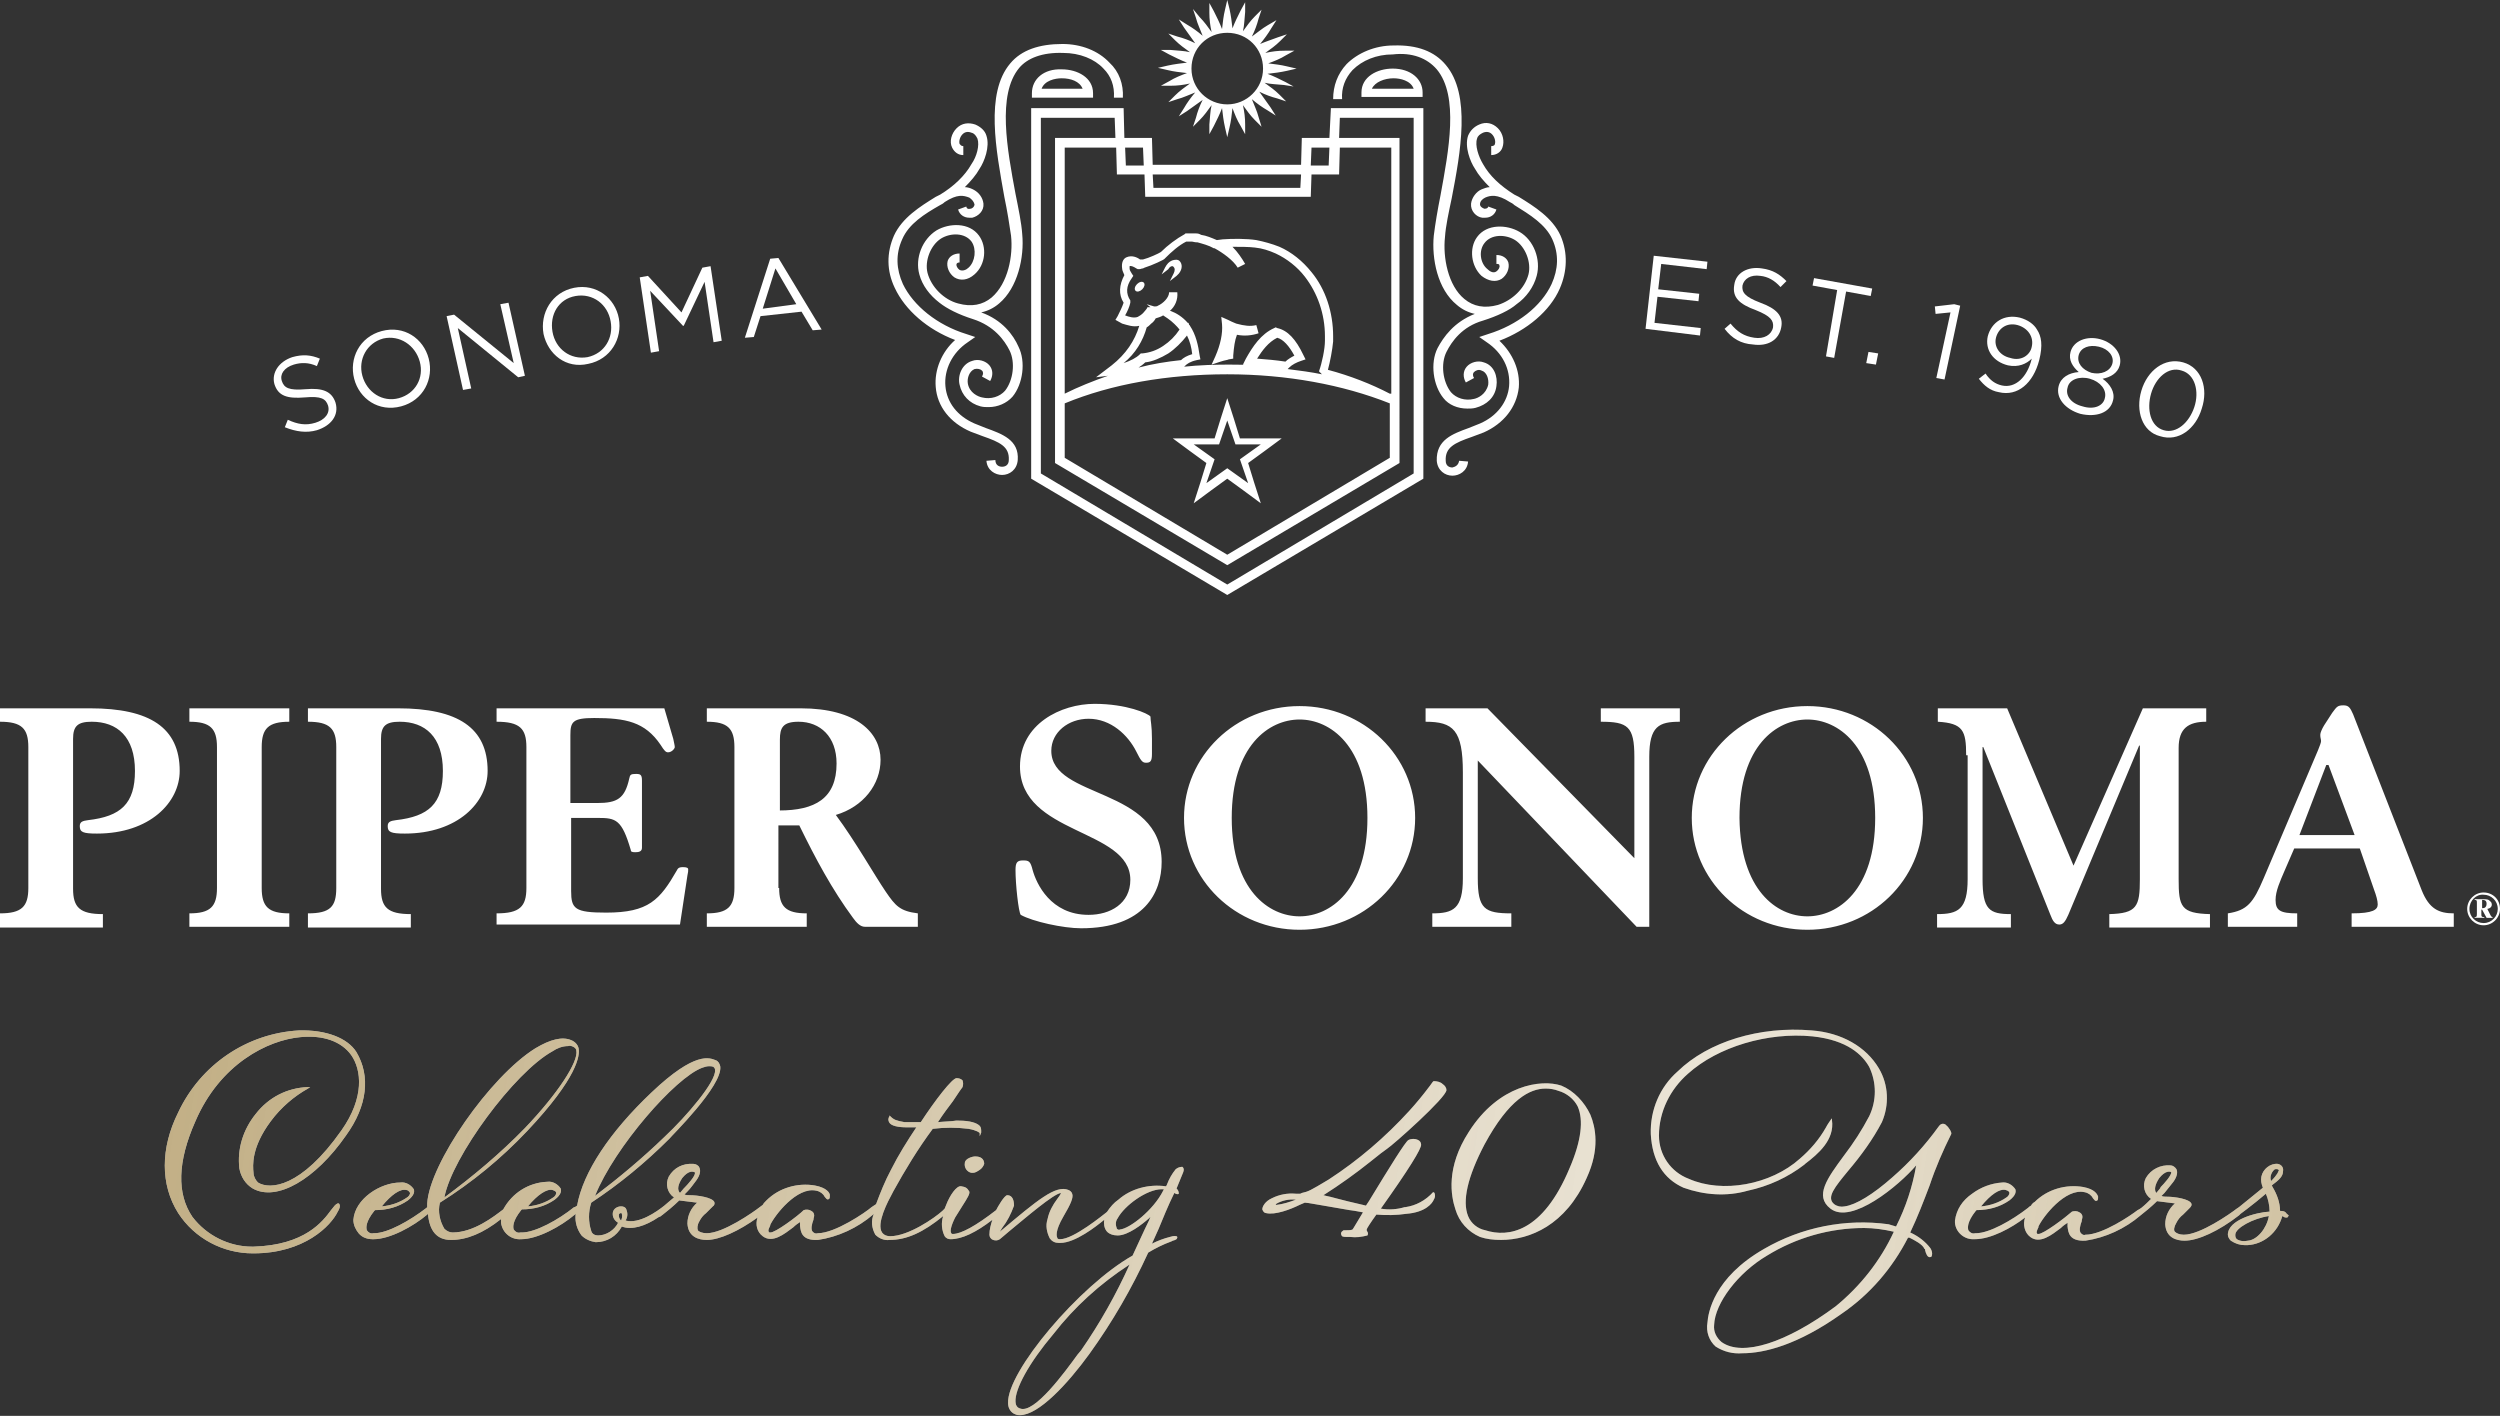 <?xml version="1.0" encoding="utf-8"?>
<!-- Generator: Adobe Illustrator 25.0.1, SVG Export Plug-In . SVG Version: 6.00 Build 0)  -->
<svg version="1.1" id="Layer_1" xmlns="http://www.w3.org/2000/svg" xmlns:xlink="http://www.w3.org/1999/xlink" x="0px" y="0px"
	 viewBox="0 0 335.3 189.9" style="enable-background:new 0 0 335.3 189.9;" xml:space="preserve">
<rect x="0" y="0" width="335.3" height="189.9" fill="#333333" stroke="none"/>
<style type="text/css">
	.st0{fill:#FFFFFF;}
	.st1{opacity:0.8;fill:url(#SVGID_1_);enable-background:new    ;}
</style>
<g>
	<path class="st0" d="M36.3,150.4c-2.6,3.5-2.4,5.9-2.3,6.9c0,0.5,0.3,1,0.6,1.3c1.6,1,5.8,0.7,11.2-7c3.1-4.4,2.7-8.1,1.3-10.1
		c-1.3-1.8-3.7-2.7-6.8-2.4c-4.4,0.4-10.8,3.6-14.1,11.3c-2.4,5.4-2.5,9.7-0.4,12.8c1.9,2.5,4.9,4,8,4h0.2c6.9-0.2,9.3-3.4,10.4-4.9
		c0.4-0.5,0.6-0.8,0.9-0.9c0.1,0,0.2,0,0.2,0.1c0.2,0.2,0,0.7-0.2,1c-0.9,1.9-4.5,5.6-11.3,5.6h-0.1c-4,0-7.8-2-10-5.4
		c-2.4-3.8-2.4-8.7,0-13.5c3-6.4,9.2-10.6,16.2-11c3.6-0.1,6.5,1,7.7,2.9c1.9,3.2,1.5,7.2-1.4,11.2c-4.1,5.9-9.3,8.9-12.5,7.1
		c-1-0.6-1.6-1.6-1.8-2.7c-0.3-2.6,0.5-5.2,2.2-7.3c1.7-2.2,4.2-3.5,7-3.6h0.3l-0.3,0.2C39.5,147,37.7,148.5,36.3,150.4z M129.4,156
		c-0.1,0.6,0.3,1.2,0.9,1.3h0.2c0.3,0,0.6-0.2,0.9-0.4c0.3-0.2,0.5-0.5,0.6-0.8c0-0.3-0.1-1-1.2-1
		C130.4,155.1,129.4,155.4,129.4,156L129.4,156z M158.6,156.5c0.2,0.2,0.2,0.4,0.1,0.7l-0.9,2.2c0.2,0.2,0.3,0.4,0.3,0.7l0,0l0,0
		c-0.1,0.1-0.3,0.1-0.6-0.1c-0.8,1.6-1.6,3.6-2.1,4.8l-0.9,2c0.8-0.4,1.6-0.7,2.4-0.9c0.6-0.2,0.8-0.1,0.9-0.1c0,0,0.1,0.1,0.1,0.1
		c0,0.3-0.2,0.4-0.6,0.5l-0.2,0.1c-1.1,0.4-2.1,0.9-3.1,1.5c-2.2,4.8-4.8,9.3-7.9,13.6c-2.9,4-6.8,8.2-9.3,8.2c-0.2,0-0.4,0-0.6-0.1
		c-0.6-0.2-1-0.8-1-1.5c-0.2-4.2,9.6-15.8,16.7-19.8c0.8-1.7,1.5-3.3,2.2-4.7l0.2-0.5l-0.2,0.2c-0.9,0.8-2.8,2.3-4.2,2.3
		c-0.6,0-1.2-0.2-1.5-0.6c-0.3-0.4-0.4-1-0.3-1.5c-1.1,0.9-3.9,3.1-5.9,3.1H142c-0.5,0-0.9-0.2-1.2-0.6c-0.4-0.8-0.6-1.7-0.3-2.6
		c0.2-1,0.7-1.9,1.3-2.7c0.2-0.3,0.4-0.5,0.5-0.8l0,0c-1,0.1-4.7,3.3-6.9,5.1l-1.3,1.1c-0.3,0.2-0.6,0.2-0.9,0.1
		c-0.3-0.1-0.5-0.4-0.5-0.7c0-0.7,0.2-1.4,0.4-2c-2.2,1.7-4.1,2.6-5.6,2.6c-0.3,0-0.6-0.1-0.8-0.4c-0.4-0.8-0.5-1.8-0.2-2.7
		c-2.7,2.2-4.9,3.2-7.2,3.2c-0.7,0.1-1.4-0.2-1.9-0.7c-0.5-0.9-0.6-1.9-0.2-2.8l-0.1,0.1c-2.1,1.8-4.7,3-7.4,3.4
		c-2.2,0.1-2.3-1.1-2.4-1.9c0-0.2,0-0.3,0-0.5c-0.3,0.2-0.6,0.4-0.9,0.7c-1.2,0.9-2.8,2.2-4.1,1.2c-0.8-0.6-1-1.6-0.7-2.5
		c-2.5,1.8-5.1,3-6.8,3c-1.1,0-2.5-0.4-2.6-2.2c0-1.1,0.5-2.1,1.3-2.8l0,0l-2.4-0.3c-0.7,0.7-1.8,1.6-2.2,1.9l-0.4,0.3
		c0,0,0,0-0.1,0c-1.9,1.3-3.7,1.8-5,1.3c-0.7,1.3-2,2.1-3.5,2.1c-0.7-0.1-1.4-0.4-1.9-0.9c-0.6-0.8-0.9-1.8-0.8-2.8
		c0-0.1,0-0.1,0-0.1l-0.1,0.1c-1.9,1.6-5,3.3-7.2,3.3c-1.3,0.1-2.5-0.8-2.7-2.2c0-0.1,0-0.3,0-0.4c0,0,0-0.1,0-0.1
		c-2.4,1.9-4.6,2.8-6.7,2.8c-1.9,0-2.9-1.2-3.1-3.5l-0.1,0.1c-1.9,1.6-5,3.3-7.2,3.3h-0.1c-0.7,0-1.4-0.2-1.9-0.8
		c-0.4-0.5-0.7-1.1-0.7-1.8c0.2-2.8,3.6-5,6.3-5c0.7-0.1,1.4,0.3,1.8,0.9c0.1,0.3,0.1,0.8-0.8,1.5c-1.3,0.9-2.8,1.3-4.4,1.3
		l-0.1,0.1c-1.2,1.5-1.1,2.3-1,2.6c0.2,0.3,0.5,0.5,0.9,0.4h0.1c1.8,0,4.8-1.7,7-3.4h0l0.1-0.1c0-0.2,0-0.3,0-0.5
		c0.3-5.3,8.4-17,14.5-20.8c2-1.2,3.6-1.6,4.8-1.1c0.5,0.2,0.9,0.6,1,1.1c0.2,0.9-0.1,3.9-6.9,11.1c-3.5,3.7-7.4,6.9-11.7,9.6
		c-0.3,1.2,0,2.5,0.6,3.5c0.3,0.3,0.7,0.5,1.1,0.5c2.8,0,5.5-2.1,6.8-3.1c1.2-2.2,3.4-3.6,5.9-3.7c0.7-0.1,1.4,0.3,1.8,0.9
		c0.1,0.3,0.1,0.8-0.8,1.5c-1.3,0.9-2.8,1.3-4.4,1.3l-0.1,0.1c-1.2,1.5-1.1,2.3-1,2.6c0.2,0.3,0.5,0.5,0.9,0.4h0.2
		c1.8,0,4.9-1.7,7-3.4h0.1l0.3-0.2c0.8-4.5,4.4-9.9,10-15.2c5.9-5.6,7.8-4.6,8.6-4.3c0.3,0.1,0.5,0.4,0.6,0.8
		c0.4,2.6-6.8,9.6-6.8,9.7c-3.2,3.2-6.7,6.1-10.5,8.6c-0.4,1.2-0.4,2.6,0,3.8c0.1,0.4,0.5,0.6,0.9,0.6c1.1,0,2.2-0.7,2.7-1.7
		c-0.5-0.3-0.8-0.8-0.7-1.4c0.1-0.5,0.6-0.8,1.1-0.8c0.3,0,0.6,0.1,0.7,0.4c0.2,0.5,0.2,1-0.1,1.5c1.8,0.5,4.2-1.2,5.2-2
		c0.5-0.4,0.9-0.8,1.3-1.1c-0.9-0.6-1.2-1.8-0.7-2.8c0.7-1.2,1.9-1.8,3.3-1.7c0.3,0,0.7,0.2,0.8,0.5c0.2,0.4,0.1,1-0.4,1.7
		c-0.4,0.5-0.7,1-1.2,1.5l-0.3,0.3l-0.1,0.1c0.2,0.1,0.5,0.1,0.7,0.1c1.1,0,3,0.3,3.3,0.9c0.1,0.2,0,0.5-0.2,0.6l-0.9,0.9
		c-0.4,0.3-0.7,0.7-0.9,1.1c-0.3,0.5-0.3,1-0.2,1.2s0.6,0.4,1.2,0.4c2.2,0,6.2-2.8,7.1-3.5l0.4-0.3c0.1-0.2,0.3-0.4,0.5-0.6
		c1.7-1.7,4.2-2.4,6.5-2c1.6,0.3,2,1,2,1.3c0,0.2,0,0.4-0.1,0.5c-0.3,0.2-0.4-0.1-0.6-0.3c-0.2-0.4-0.6-0.7-1.1-0.8
		c-2.6-0.6-5.6,3.3-6.2,4.6v0.1c-0.2,0.4-0.3,0.6-0.2,0.8c0,0.1,0.1,0.1,0.2,0.1c0.6,0.1,3.7-2.2,4.5-3l0,0c0.3-0.1,0.7-0.1,1,0.1
		c0.2,0.1,0.4,0.3,0.4,0.6c0,0.2-0.1,0.4-0.1,0.6c-0.2,0.5-0.4,1.3-0.1,1.6c0.2,0.2,0.4,0.3,0.7,0.2c2.3,0,6.4-2.8,7.2-3.5l0.6-0.4
		c0.6-1.6,1.2-3.1,2-4.6c1-2,2.2-3.9,3.4-5.7c-0.4,0-0.8,0-1.2,0c-1.3,0-2.1-0.2-2.4-0.6c-0.2-0.3-0.2-0.6,0-0.9v-0.1l0.1,0.1
		c0.5,0.5,0.8,0.6,1.9,0.8c0.7,0,1.4,0,2.2,0c1.9-2.9,4.2-5.9,4.8-5.9c0.3,0,0.6,0.1,0.8,0.3c0.1,0.3,0.1,0.6,0,0.9
		c-0.1,0.1-0.5,0.7-1.3,1.9c-0.6,0.8-1.3,1.7-2,2.8c1-0.1,1.9-0.1,2.4-0.2h0.4c1.5,0,2.4,0.3,2.8,0.7c0.2,0.2,0.2,0.5,0.2,0.8l0,0
		c0,0,0,0,0,0.1l-0.2,0.5V152c0-0.1-0.4-0.4-1.5-0.6c-1.6-0.2-3.2-0.2-4.8,0c-2,2.7-3.7,5.5-5.3,8.4l-0.1,0.2
		c-0.6,1.1-2.2,4.1-1.4,5.3c0.3,0.4,0.7,0.5,1.1,0.5c2.4,0,5.9-2.4,7-3.4l0.3-0.3c0.1-0.2,0.1-0.3,0.2-0.5c0.5-1.3,1.4-2.6,2-2.5
		s0.8,0.2,1.1,0.7c0.1,0.3-0.2,0.8-0.9,1.9c-0.3,0.5-0.7,1.1-1,1.6c-0.6,1.2-0.7,1.9-0.5,2.1c0,0.1,0.1,0.1,0.2,0.1
		c1.1,0,3.1-1.1,5.8-3.2c0.2-0.4,1.1-2,1.5-2c0.7,0,0.9,0.7,0.9,1.4c-0.4,1.1-0.9,2.1-1.6,3l-0.3,0.5c5.1-4.3,7.5-6.3,9.2-5.6
		c0.2,0.1,0.4,0.2,0.5,0.5c0.2,0.5-0.2,1.4-1.2,3.1c-1.1,1.9-0.9,2.6-0.8,2.8c0,0.1,0.1,0.2,0.3,0.2h0.1c1.8,0,5.8-3.3,6.2-3.6
		l0.1-0.1l0,0c0.4-0.6,0.9-1.2,1.5-1.6c1.7-1.5,4.1-2.1,6.3-1.8h0.1l0.1-0.2c0.3-0.8,0.7-1.5,1.2-2.1l0,0
		C158.1,156.5,158.4,156.5,158.6,156.5z M156,159.7l0.1-0.2l0,0h-0.3c-2,0-5,2.2-5.9,3.9c-0.3,0.4-0.3,0.9-0.1,1.4
		c0.1,0.1,0.3,0.2,0.4,0.1C151.5,164.8,154.7,162.3,156,159.7z M93.2,157.3c0-0.1,0-0.1-0.1-0.1c-0.2-0.1-0.8-0.2-1.6,0.8
		c-0.6,0.9-0.7,1.6-0.3,2l0.5-0.6l0.1-0.1C92.2,158.9,93.3,157.7,93.2,157.3z M83.4,162.8c0-0.1-0.1-0.1-0.1-0.1
		c-0.2,0-0.3,0.1-0.3,0.3c0,0.3,0.1,0.5,0.3,0.7C83.4,163.5,83.5,163.1,83.4,162.8L83.4,162.8z M89.1,152.5c3-2.8,7-7.5,6.8-9
		c0-0.2-0.1-0.3-0.2-0.4l0,0c-0.2-0.1-0.4-0.1-0.6-0.1c-0.3,0-0.6,0.1-0.9,0.2c-3.6,1.3-11.8,10.7-14.4,17.2
		C83.1,157.9,86.2,155.3,89.1,152.5L89.1,152.5z M70.8,161.8c1.2-0.1,2.4-0.5,3.4-1.2c0.2-0.1,0.4-0.4,0.4-0.6
		c0-0.2-0.2-0.3-0.5-0.4C73.4,159.4,72.1,160.2,70.8,161.8L70.8,161.8z M70.4,151.3c4.4-4.6,7.2-8.9,6.9-10.4c0-0.2-0.2-0.4-0.4-0.5
		l0,0c-0.2-0.1-0.5-0.2-0.7-0.1c-0.8,0-1.5,0.3-2.1,0.7c-5.1,2.8-13.5,14.2-14.5,19.6C63.4,157.8,67.1,154.7,70.4,151.3L70.4,151.3z
		 M51.2,161.8c1.2-0.1,2.4-0.5,3.4-1.2c0.2-0.1,0.4-0.4,0.4-0.6c-0.1-0.2-0.3-0.4-0.5-0.4C53.7,159.4,52.5,160.2,51.2,161.8
		L51.2,161.8z M141.3,178.9c-3.3,3.9-5.2,7.4-5.1,9.1c0,0.4,0.2,0.8,0.6,0.9c1.9,0.8,6.1-5,7.7-7.2l0.5-0.6
		c2.5-3.6,4.7-7.5,6.5-11.5C147.5,172.2,144.1,175.3,141.3,178.9L141.3,178.9z M183.8,155.8c-2,1.6-4.1,3.1-6.3,4.5l0.4,0.1
		c0.6,0.1,1.8,0.5,4.9,1.2l0.4,0.1l0.4-0.6c2.8-4.6,4.9-8,5.3-8.2c0.4-0.2,0.9-0.2,1.3,0c0.2,0.1,0.4,0.3,0.4,0.6
		c0.1,0.5-1.7,3.4-5.4,8.6c1.1,0.2,2.2,0.1,3.2-0.2h0.1c1.4-0.2,2.7-0.9,3.7-2l0,0l0,0c0.1,0,0.1,0,0.2,0.1c0.1,0.3,0.1,0.6-0.1,0.9
		c-0.2,0.5-1.1,1.7-3.7,1.9c-1.3,0.2-2.7,0.2-4,0.1c-0.8,1.1-1.3,1.9-1.3,2c0,0.1,0,0.2,0.1,0.3c0.1,0.2,0.1,0.3,0,0.5
		c-0.8,0.2-1.5,0.3-2.3,0.2h-0.5c-0.5,0-0.6-0.1-0.6-0.1c-0.1-0.1-0.2-0.4-0.1-0.5c0-0.1,0.2-0.2,0.3-0.3c0.1,0,0.3,0,0.4,0
		c0.3,0,0.6,0,0.8-0.1c0.1-0.1,0.6-1,1.4-2.3l-1.1-0.2c-0.9-0.1-2.3-0.4-3.6-0.6s-2.7-0.5-3.1-0.5l-0.7,0.3
		c-1.2,0.6-3.3,1.4-4.5,1.1c-0.2,0-0.4-0.2-0.5-0.5c0-0.4,0.4-1.1,1.3-1.5c1-0.5,2.1-0.7,3.2-0.6h0.6l0.2-0.1
		c0.9-0.2,1.1-0.3,3.6-1.8c4-2.6,7.6-5.7,10.8-9.2c1-1.1,1.9-2.2,2.8-3.4c0.3-0.4,0.4-0.6,0.5-0.6c0.4,0,0.9,0.1,1.2,0.4
		c0.3,0.2,0.5,0.5,0.5,0.8c0,1-7.2,7.4-8,7.9C185.7,154.3,184.9,154.9,183.8,155.8L183.8,155.8z M171.1,161.5c0,0,0,0.1,0.1,0.1
		c0.9-0.1,1.8-0.4,2.6-0.7C172.9,160.8,171.9,161,171.1,161.5L171.1,161.5z M213.3,149.5c0.7,1.7,1.3,4.6-0.5,8.5
		c-2.8,6.3-7.6,8.3-11.5,8.3c-1,0-1.9-0.1-2.8-0.4c-1.6-0.7-2.8-2-3.3-3.7c-0.6-1.8-1.3-5.6,1.8-10.4c4-6.3,9.7-7.1,12.4-6.2l0,0
		C211.1,146.3,212.5,147.8,213.3,149.5L213.3,149.5z M210.5,156.7L210.5,156.7c1.6-3.7,1.9-6.5,1.1-8.3c-0.5-1-1.5-1.8-2.6-2.1
		c-0.5-0.2-1.1-0.3-1.7-0.3c-2.1,0-4.9,1.4-8.2,7.5c-2.3,4.4-3,7.6-2.2,9.6c0.4,1,1.3,1.7,2.3,1.9
		C202.3,166,206.9,165.3,210.5,156.7L210.5,156.7z M261.7,152.1c-1.1,2.2-2.1,4.5-2.9,6.9c-0.8,2.1-1.6,4.2-2.6,6.3
		c1.1,0.5,2,1.2,2.7,2.1c0.2,0.3,0.3,0.7,0.2,1c0,0.1-0.1,0.2-0.2,0.2c-0.4,0.1-0.6-0.5-0.7-0.9c0-0.1,0-0.2-0.1-0.2
		c-0.2-0.6-1.4-1.2-2-1.5H256h-0.1l0,0c-2.1,4.1-5.1,7.6-8.9,10.2c-5.9,4.2-10.4,5.3-13.3,5.3c-1.3,0.1-2.5-0.2-3.6-0.9
		c-0.9-0.8-1.3-2-1.1-3.2c0.1-1.3,0.8-6,7.6-9.9c5-2.9,10.9-4.1,16.7-3.3l1,0.3c1.3-2.6,2.2-5.3,2.7-8.2c-2.3,2.7-8.7,8-11.5,5.8
		c-2.2-1.7-0.4-4.1,1.8-7.1c1.3-1.7,2.4-3.4,3.4-5.3c1-2.1,1-4.5,0-6.6c-0.9-1.6-2.9-3.6-7.6-4.1c-6-0.6-12.7,1.4-16.7,5
		c-2.4,2.1-3.9,5.1-3.9,8.3c0,2.6,1.6,4.9,4,5.8c4.5,2,11,0.8,14.9-2.7c1.4-1.2,2.6-2.6,3.5-4.2c0.2-0.4,0.5-0.8,0.7-1.1l0.1-0.1
		v0.2c0.4,2.7-1.9,4.6-3.6,5.9l-0.1,0.1c-2.2,1.7-4.8,2.9-7.6,3.5c-2.8,0.8-5.8,0.6-8.6-0.4c-2.7-1.2-4.2-3.6-4.4-7.2
		c-0.1-3.2,1.2-6.3,3.6-8.4c4.1-4,11-6.1,18-5.5c4,0.3,7.3,2.2,9,5.1c1.3,2.2,1.4,4.9,0.4,7.2c-1.2,2.3-2.8,4.5-4.5,6.5
		c-1.8,2.2-3,3.6-1.9,4.5c0.4,0.3,0.9,0.4,1.4,0.3c1.5-0.2,3.8-1.6,6.4-3.9c2.3-2,4.4-4.3,6.2-6.8c0.2-0.3,0.5-0.5,0.9-0.3
		c0,0,0.1,0.1,0.1,0.1C261.4,151.2,261.8,151.9,261.7,152.1L261.7,152.1z M250,164.7c-4.6,0-9.1,1.3-13,3.7c-3.9,2.3-7,6.4-7.1,9.3
		c-0.1,0.9,0.3,1.7,1,2.3c2.8,2,8.7,0.1,15.3-4.8c3.3-2.7,6-6.1,7.8-10C252.7,164.9,251.3,164.7,250,164.7L250,164.7z M306.9,163.1
		c0,0.1-0.1,0.2-0.2,0.2h0l0,0c-0.1,0-0.3,0-0.4-0.1l-0.2-0.1c-0.6,2.2-2.5,3.8-4.7,3.9h-0.3c-0.7,0-1.3-0.2-1.9-0.6
		c-0.2-0.2-0.4-0.5-0.4-0.8c0-2,3.8-3,5.6-3.1c0-0.8-0.2-1.7-0.5-2.4c-0.8,0.7-1.7,1.4-2.6,2.1l-0.8,0.6l-0.2,0.2
		c-2.7,2.1-5.5,3.4-7.3,3.4c-1.1,0-2.5-0.4-2.6-2.2c0-1.1,0.5-2.1,1.3-2.8l0,0l-2.4-0.3c-0.7,0.7-1.8,1.6-2.2,1.9
		c-2.1,1.8-4.7,3-7.4,3.4c-2.2,0.1-2.3-1.1-2.4-1.9c0-0.2,0-0.3,0-0.5c-0.3,0.2-0.6,0.4-0.9,0.7c-1.2,0.9-2.8,2.2-4.1,1.2
		c-0.8-0.6-1-1.7-0.7-2.6c-1.8,1.4-4.6,2.9-6.7,2.9h-0.1c-1.3,0.1-2.5-0.9-2.6-2.2c0-0.1,0-0.2,0-0.3c0.2-1.5,1-2.7,2.3-3.6
		c1.2-0.9,2.6-1.4,4-1.5c0.7-0.1,1.4,0.3,1.8,0.9c0.1,0.3,0.1,0.8-0.8,1.5c-1.3,0.9-2.8,1.3-4.4,1.3l-0.1,0.1
		c-1.2,1.5-1.1,2.3-1,2.6c0.2,0.3,0.5,0.5,0.9,0.4h0.1c1.8,0,4.8-1.7,7-3.4h0c0.1-0.1,0.2-0.2,0.4-0.3c0.1-0.2,0.3-0.4,0.5-0.5
		c1.7-1.7,4.2-2.4,6.5-2c1.6,0.3,1.9,1,2,1.3c0,0.2,0,0.4-0.1,0.5c-0.3,0.2-0.4-0.1-0.6-0.3c-0.2-0.4-0.6-0.7-1.1-0.8
		c-2.6-0.6-5.6,3.3-6.2,4.6v0.1c-0.2,0.4-0.3,0.7-0.2,0.8c0,0.1,0.1,0.1,0.2,0.1h0c0.7,0,3.6-2.2,4.5-3l0,0c0.3-0.1,0.7-0.1,1,0.1
		c0.2,0.1,0.4,0.3,0.4,0.6c0,0.2-0.1,0.4-0.1,0.6c-0.2,0.5-0.4,1.3-0.1,1.6c0.2,0.2,0.4,0.3,0.6,0.2c2.3,0,6.1-2.6,7-3.3l0,0
		l0.2-0.1l0.3-0.2c0.5-0.4,0.9-0.8,1.3-1.2c-0.9-0.6-1.2-1.8-0.7-2.8c0.7-1.2,2-1.8,3.3-1.7c0.3,0,0.6,0.2,0.8,0.5
		c0.2,0.4,0.1,1-0.4,1.7c-0.4,0.5-0.8,1-1.2,1.5l-0.3,0.3l-0.1,0.1c0.2,0.1,0.5,0.1,0.7,0.1c1.1,0,3,0.3,3.3,0.9
		c0.1,0.2,0,0.4-0.2,0.6l-0.9,0.9c-0.4,0.3-0.7,0.7-0.9,1.1c-0.3,0.5-0.4,1-0.2,1.2s0.6,0.4,1.2,0.4c2.2,0,6.2-2.8,7.1-3.5l0.3-0.2
		c0.6-0.5,1.1-0.9,1.6-1.3s1.1-0.9,1.6-1.3c-0.2-0.5-0.3-1-0.2-1.5c0.2-1,1.2-1.8,2.2-1.7c0.5,0.1,0.8,0.5,0.7,1
		c0,0.7-0.6,1.2-1.4,1.8l-0.1,0.1l0.1,0.2c0.6,1,1,2.1,1,3.2c0.6,0,0.8,0.2,0.9,0.4l0,0C307,163,307,163.1,306.9,163.1L306.9,163.1z
		 M299.8,165.6c0,0.2,0,0.4,0.2,0.6c0.5,0.3,1,0.3,1.5,0.2c1.2-0.1,2.5-1.6,2.8-3.3C302.2,163.4,299.8,164.7,299.8,165.6z
		 M305.6,156.9c-0.1-0.1-0.2-0.1-0.3-0.1c-0.1,0-0.2,0-0.3,0.1c-0.4,0.4-0.6,1-0.4,1.5c0.9-0.9,1-1.3,1-1.4
		C305.7,157,305.7,156.9,305.6,156.9z M291.2,157.2c-0.2-0.1-0.8-0.2-1.6,0.8c-0.6,0.9-0.7,1.6-0.4,2l0.5-0.6l0.1-0.2
		c0.4-0.4,1.5-1.6,1.4-2C291.3,157.3,291.2,157.2,291.2,157.2L291.2,157.2z M265.7,161.8c1.2-0.1,2.4-0.5,3.4-1.2
		c0.2-0.1,0.4-0.4,0.4-0.6c0-0.2-0.2-0.3-0.5-0.4C268.2,159.4,267,160.2,265.7,161.8L265.7,161.8z"/>
	
		<linearGradient id="SVGID_1_" gradientUnits="userSpaceOnUse" x1="-31.644" y1="83.554" x2="384.55" y2="22.783" gradientTransform="matrix(1 0 0 -1 0 215.274)">
		<stop  offset="0" style="stop-color:#9B7C38;stop-opacity:0.9"/>
		<stop  offset="0.62" style="stop-color:#9B7C38;stop-opacity:0.25"/>
		<stop  offset="1" style="stop-color:#9B7C38;stop-opacity:0.9"/>
	</linearGradient>
	<path class="st1" d="M36.3,150.4c-2.6,3.5-2.4,5.9-2.3,6.9c0,0.5,0.3,1,0.6,1.3c1.6,1,5.8,0.7,11.2-7c3.1-4.4,2.7-8.1,1.3-10.1
		c-1.3-1.8-3.7-2.7-6.8-2.4c-4.4,0.4-10.8,3.6-14.1,11.3c-2.4,5.4-2.5,9.7-0.4,12.8c1.9,2.5,4.9,4,8,4h0.2c6.9-0.2,9.3-3.4,10.4-4.9
		c0.4-0.5,0.6-0.8,0.9-0.9c0.1,0,0.2,0,0.2,0.1c0.2,0.2,0,0.7-0.2,1c-0.9,1.9-4.5,5.6-11.3,5.6h-0.1c-4,0-7.8-2-10-5.4
		c-2.4-3.8-2.4-8.7,0-13.5c3-6.4,9.2-10.6,16.2-11c3.6-0.1,6.5,1,7.7,2.9c1.9,3.2,1.5,7.2-1.4,11.2c-4.1,5.9-9.3,8.9-12.5,7.1
		c-1-0.6-1.6-1.6-1.8-2.7c-0.3-2.6,0.5-5.2,2.2-7.3c1.7-2.2,4.2-3.5,7-3.6h0.3l-0.3,0.2C39.5,147,37.7,148.5,36.3,150.4z M129.4,156
		c-0.1,0.6,0.3,1.2,0.9,1.3h0.2c0.3,0,0.6-0.2,0.9-0.4c0.3-0.2,0.5-0.5,0.6-0.8c0-0.3-0.1-1-1.2-1
		C130.4,155.1,129.4,155.4,129.4,156L129.4,156z M158.6,156.5c0.2,0.2,0.2,0.4,0.1,0.7l-0.9,2.2c0.2,0.2,0.3,0.4,0.3,0.7l0,0l0,0
		c-0.1,0.1-0.3,0.1-0.6-0.1c-0.8,1.6-1.6,3.6-2.1,4.8l-0.9,2c0.8-0.4,1.6-0.7,2.4-0.9c0.6-0.2,0.8-0.1,0.9-0.1c0,0,0.1,0.1,0.1,0.1
		c0,0.3-0.2,0.4-0.6,0.5l-0.2,0.1c-1.1,0.4-2.1,0.9-3.1,1.5c-2.2,4.8-4.8,9.3-7.9,13.6c-2.9,4-6.8,8.2-9.3,8.2c-0.2,0-0.4,0-0.6-0.1
		c-0.6-0.2-1-0.8-1-1.5c-0.2-4.2,9.6-15.8,16.7-19.8c0.8-1.7,1.5-3.3,2.2-4.7l0.2-0.5l-0.2,0.2c-0.9,0.8-2.8,2.3-4.2,2.3
		c-0.6,0-1.2-0.2-1.5-0.6c-0.3-0.4-0.4-1-0.3-1.5c-1.1,0.9-3.9,3.1-5.9,3.1H142c-0.5,0-0.9-0.2-1.2-0.6c-0.4-0.8-0.6-1.7-0.3-2.6
		c0.2-1,0.7-1.9,1.3-2.7c0.2-0.3,0.4-0.5,0.5-0.8l0,0c-1,0.1-4.7,3.3-6.9,5.1l-1.3,1.1c-0.3,0.2-0.6,0.2-0.9,0.1
		c-0.3-0.1-0.5-0.4-0.5-0.7c0-0.7,0.2-1.4,0.4-2c-2.2,1.7-4.1,2.6-5.6,2.6c-0.3,0-0.6-0.1-0.8-0.4c-0.4-0.8-0.5-1.8-0.2-2.7
		c-2.7,2.2-4.9,3.2-7.2,3.2c-0.7,0.1-1.4-0.2-1.9-0.7c-0.5-0.9-0.6-1.9-0.2-2.8l-0.1,0.1c-2.1,1.8-4.7,3-7.4,3.4
		c-2.2,0.1-2.3-1.1-2.4-1.9c0-0.2,0-0.3,0-0.5c-0.3,0.2-0.6,0.4-0.9,0.7c-1.2,0.9-2.8,2.2-4.1,1.2c-0.8-0.6-1-1.6-0.7-2.5
		c-2.5,1.8-5.1,3-6.8,3c-1.1,0-2.5-0.4-2.6-2.2c0-1.1,0.5-2.1,1.3-2.8l0,0l-2.4-0.3c-0.7,0.7-1.8,1.6-2.2,1.9l-0.4,0.3
		c0,0,0,0-0.1,0c-1.9,1.3-3.7,1.8-5,1.3c-0.7,1.3-2,2.1-3.5,2.1c-0.7-0.1-1.4-0.4-1.9-0.9c-0.6-0.8-0.9-1.8-0.8-2.8
		c0-0.1,0-0.1,0-0.1l-0.1,0.1c-1.9,1.6-5,3.3-7.2,3.3c-1.3,0.1-2.5-0.8-2.7-2.2c0-0.1,0-0.3,0-0.4c0,0,0-0.1,0-0.1
		c-2.4,1.9-4.6,2.8-6.7,2.8c-1.9,0-2.9-1.2-3.1-3.5l-0.1,0.1c-1.9,1.6-5,3.3-7.2,3.3h-0.1c-0.7,0-1.4-0.2-1.9-0.8
		c-0.4-0.5-0.7-1.1-0.7-1.8c0.2-2.8,3.6-5,6.3-5c0.7-0.1,1.4,0.3,1.8,0.9c0.1,0.3,0.1,0.8-0.8,1.5c-1.3,0.9-2.8,1.3-4.4,1.3
		l-0.1,0.1c-1.2,1.5-1.1,2.3-1,2.6c0.2,0.3,0.5,0.5,0.9,0.4h0.1c1.8,0,4.8-1.7,7-3.4h0l0.1-0.1c0-0.2,0-0.3,0-0.5
		c0.3-5.3,8.4-17,14.5-20.8c2-1.2,3.6-1.6,4.8-1.1c0.5,0.2,0.9,0.6,1,1.1c0.2,0.9-0.1,3.9-6.9,11.1c-3.5,3.7-7.4,6.9-11.7,9.6
		c-0.3,1.2,0,2.5,0.6,3.5c0.3,0.3,0.7,0.5,1.1,0.5c2.8,0,5.5-2.1,6.8-3.1c1.2-2.2,3.4-3.6,5.9-3.7c0.7-0.1,1.4,0.3,1.8,0.9
		c0.1,0.3,0.1,0.8-0.8,1.5c-1.3,0.9-2.8,1.3-4.4,1.3l-0.1,0.1c-1.2,1.5-1.1,2.3-1,2.6c0.2,0.3,0.5,0.5,0.9,0.4h0.2
		c1.8,0,4.9-1.7,7-3.4h0.1l0.3-0.2c0.8-4.5,4.4-9.9,10-15.2c5.9-5.6,7.8-4.6,8.6-4.3c0.3,0.1,0.5,0.4,0.6,0.8
		c0.4,2.6-6.8,9.6-6.8,9.7c-3.2,3.2-6.7,6.1-10.5,8.6c-0.4,1.2-0.4,2.6,0,3.8c0.1,0.4,0.5,0.6,0.9,0.6c1.1,0,2.2-0.7,2.7-1.7
		c-0.5-0.3-0.8-0.8-0.7-1.4c0.1-0.5,0.6-0.8,1.1-0.8c0.3,0,0.6,0.1,0.7,0.4c0.2,0.5,0.2,1-0.1,1.5c1.8,0.5,4.2-1.2,5.2-2
		c0.5-0.4,0.9-0.8,1.3-1.1c-0.9-0.6-1.2-1.8-0.7-2.8c0.7-1.2,1.9-1.8,3.3-1.7c0.3,0,0.7,0.2,0.8,0.5c0.2,0.4,0.1,1-0.4,1.7
		c-0.4,0.5-0.7,1-1.2,1.5l-0.3,0.3l-0.1,0.1c0.2,0.1,0.5,0.1,0.7,0.1c1.1,0,3,0.3,3.3,0.9c0.1,0.2,0,0.5-0.2,0.6l-0.9,0.9
		c-0.4,0.3-0.7,0.7-0.9,1.1c-0.3,0.5-0.3,1-0.2,1.2s0.6,0.4,1.2,0.4c2.2,0,6.2-2.8,7.1-3.5l0.4-0.3c0.1-0.2,0.3-0.4,0.5-0.6
		c1.7-1.7,4.2-2.4,6.5-2c1.6,0.3,2,1,2,1.3c0,0.2,0,0.4-0.1,0.5c-0.3,0.2-0.4-0.1-0.6-0.3c-0.2-0.4-0.6-0.7-1.1-0.8
		c-2.6-0.6-5.6,3.3-6.2,4.6v0.1c-0.2,0.4-0.3,0.6-0.2,0.8c0,0.1,0.1,0.1,0.2,0.1c0.6,0.1,3.7-2.2,4.5-3l0,0c0.3-0.1,0.7-0.1,1,0.1
		c0.2,0.1,0.4,0.3,0.4,0.6c0,0.2-0.1,0.4-0.1,0.6c-0.2,0.5-0.4,1.3-0.1,1.6c0.2,0.2,0.4,0.3,0.7,0.2c2.3,0,6.4-2.8,7.2-3.5l0.6-0.4
		c0.6-1.6,1.2-3.1,2-4.6c1-2,2.2-3.9,3.4-5.7c-0.4,0-0.8,0-1.2,0c-1.3,0-2.1-0.2-2.4-0.6c-0.2-0.3-0.2-0.6,0-0.9v-0.1l0.1,0.1
		c0.5,0.5,0.8,0.6,1.9,0.8c0.7,0,1.4,0,2.2,0c1.9-2.9,4.2-5.9,4.8-5.9c0.3,0,0.6,0.1,0.8,0.3c0.1,0.3,0.1,0.6,0,0.9
		c-0.1,0.1-0.5,0.7-1.3,1.9c-0.6,0.8-1.3,1.7-2,2.8c1-0.1,1.9-0.1,2.4-0.2h0.4c1.5,0,2.4,0.3,2.8,0.7c0.2,0.2,0.2,0.5,0.2,0.8l0,0
		c0,0,0,0,0,0.1l-0.2,0.5V152c0-0.1-0.4-0.4-1.5-0.6c-1.6-0.2-3.2-0.2-4.8,0c-2,2.7-3.7,5.5-5.3,8.4l-0.1,0.2
		c-0.6,1.1-2.2,4.1-1.4,5.3c0.3,0.4,0.7,0.5,1.1,0.5c2.4,0,5.9-2.4,7-3.4l0.3-0.3c0.1-0.2,0.1-0.3,0.2-0.5c0.5-1.3,1.4-2.6,2-2.5
		s0.8,0.2,1.1,0.7c0.1,0.3-0.2,0.8-0.9,1.9c-0.3,0.5-0.7,1.1-1,1.6c-0.6,1.2-0.7,1.9-0.5,2.1c0,0.1,0.1,0.1,0.2,0.1
		c1.1,0,3.1-1.1,5.8-3.2c0.2-0.4,1.1-2,1.5-2c0.7,0,0.9,0.7,0.9,1.4c-0.4,1.1-0.9,2.1-1.6,3l-0.3,0.5c5.1-4.3,7.5-6.3,9.2-5.6
		c0.2,0.1,0.4,0.2,0.5,0.5c0.2,0.5-0.2,1.4-1.2,3.1c-1.1,1.9-0.9,2.6-0.8,2.8c0,0.1,0.1,0.2,0.3,0.2h0.1c1.8,0,5.8-3.3,6.2-3.6
		l0.1-0.1l0,0c0.4-0.6,0.9-1.2,1.5-1.6c1.7-1.5,4.1-2.1,6.3-1.8h0.1l0.1-0.2c0.3-0.8,0.7-1.5,1.2-2.1l0,0
		C158.1,156.5,158.4,156.5,158.6,156.5z M156,159.7l0.1-0.2l0,0h-0.3c-2,0-5,2.2-5.9,3.9c-0.3,0.4-0.3,0.9-0.1,1.4
		c0.1,0.1,0.3,0.2,0.4,0.1C151.5,164.8,154.7,162.3,156,159.7z M93.2,157.3c0-0.1,0-0.1-0.1-0.1c-0.2-0.1-0.8-0.2-1.6,0.8
		c-0.6,0.9-0.7,1.6-0.3,2l0.5-0.6l0.1-0.1C92.2,158.9,93.3,157.7,93.2,157.3z M83.4,162.8c0-0.1-0.1-0.1-0.1-0.1
		c-0.2,0-0.3,0.1-0.3,0.3c0,0.3,0.1,0.5,0.3,0.7C83.4,163.5,83.5,163.1,83.4,162.8L83.4,162.8z M89.1,152.5c3-2.8,7-7.5,6.8-9
		c0-0.2-0.1-0.3-0.2-0.4l0,0c-0.2-0.1-0.4-0.1-0.6-0.1c-0.3,0-0.6,0.1-0.9,0.2c-3.6,1.3-11.8,10.7-14.4,17.2
		C83.1,157.9,86.2,155.3,89.1,152.5L89.1,152.5z M70.8,161.8c1.2-0.1,2.4-0.5,3.4-1.2c0.2-0.1,0.4-0.4,0.4-0.6
		c0-0.2-0.2-0.3-0.5-0.4C73.4,159.4,72.1,160.2,70.8,161.8L70.8,161.8z M70.4,151.3c4.4-4.6,7.2-8.9,6.9-10.4c0-0.2-0.2-0.4-0.4-0.5
		l0,0c-0.2-0.1-0.5-0.2-0.7-0.1c-0.8,0-1.5,0.3-2.1,0.7c-5.1,2.8-13.5,14.2-14.5,19.6C63.4,157.8,67.1,154.7,70.4,151.3L70.4,151.3z
		 M51.2,161.8c1.2-0.1,2.4-0.5,3.4-1.2c0.2-0.1,0.4-0.4,0.4-0.6c-0.1-0.2-0.3-0.4-0.5-0.4C53.7,159.4,52.5,160.2,51.2,161.8
		L51.2,161.8z M141.3,178.9c-3.3,3.9-5.2,7.4-5.1,9.1c0,0.4,0.2,0.8,0.6,0.9c1.9,0.8,6.1-5,7.7-7.2l0.5-0.6
		c2.5-3.6,4.7-7.5,6.5-11.5C147.5,172.2,144.1,175.3,141.3,178.9L141.3,178.9z M183.8,155.8c-2,1.6-4.1,3.1-6.3,4.5l0.4,0.1
		c0.6,0.1,1.8,0.5,4.9,1.2l0.4,0.1l0.4-0.6c2.8-4.6,4.9-8,5.3-8.2c0.4-0.2,0.9-0.2,1.3,0c0.2,0.1,0.4,0.3,0.4,0.6
		c0.1,0.5-1.7,3.4-5.4,8.6c1.1,0.2,2.2,0.1,3.2-0.2h0.1c1.4-0.2,2.7-0.9,3.7-2l0,0l0,0c0.1,0,0.1,0,0.2,0.1c0.1,0.3,0.1,0.6-0.1,0.9
		c-0.2,0.5-1.1,1.7-3.7,1.9c-1.3,0.2-2.7,0.2-4,0.1c-0.8,1.1-1.3,1.9-1.3,2c0,0.1,0,0.2,0.1,0.3c0.1,0.2,0.1,0.3,0,0.5
		c-0.8,0.2-1.5,0.3-2.3,0.2h-0.5c-0.5,0-0.6-0.1-0.6-0.1c-0.1-0.1-0.2-0.4-0.1-0.5c0-0.1,0.2-0.2,0.3-0.3c0.1,0,0.3,0,0.4,0
		c0.3,0,0.6,0,0.8-0.1c0.1-0.1,0.6-1,1.4-2.3l-1.1-0.2c-0.9-0.1-2.3-0.4-3.6-0.6s-2.7-0.5-3.1-0.5l-0.7,0.3
		c-1.2,0.6-3.3,1.4-4.5,1.1c-0.2,0-0.4-0.2-0.5-0.5c0-0.4,0.4-1.1,1.3-1.5c1-0.5,2.1-0.7,3.2-0.6h0.6l0.2-0.1
		c0.9-0.2,1.1-0.3,3.6-1.8c4-2.6,7.6-5.7,10.8-9.2c1-1.1,1.9-2.2,2.8-3.4c0.3-0.4,0.4-0.6,0.5-0.6c0.4,0,0.9,0.1,1.2,0.4
		c0.3,0.2,0.5,0.5,0.5,0.8c0,1-7.2,7.4-8,7.9C185.7,154.3,184.9,154.9,183.8,155.8L183.8,155.8z M171.1,161.5c0,0,0,0.1,0.1,0.1
		c0.9-0.1,1.8-0.4,2.6-0.7C172.9,160.8,171.9,161,171.1,161.5L171.1,161.5z M213.3,149.5c0.7,1.7,1.3,4.6-0.5,8.5
		c-2.8,6.3-7.6,8.3-11.5,8.3c-1,0-1.9-0.1-2.8-0.4c-1.6-0.7-2.8-2-3.3-3.7c-0.6-1.8-1.3-5.6,1.8-10.4c4-6.3,9.7-7.1,12.4-6.2l0,0
		C211.1,146.3,212.5,147.8,213.3,149.5L213.3,149.5z M210.5,156.7L210.5,156.7c1.6-3.7,1.9-6.5,1.1-8.3c-0.5-1-1.5-1.8-2.6-2.1
		c-0.5-0.2-1.1-0.3-1.7-0.3c-2.1,0-4.9,1.4-8.2,7.5c-2.3,4.4-3,7.6-2.2,9.6c0.4,1,1.3,1.7,2.3,1.9
		C202.3,166,206.9,165.3,210.5,156.7L210.5,156.7z M261.7,152.1c-1.1,2.2-2.1,4.5-2.9,6.9c-0.8,2.1-1.6,4.2-2.6,6.3
		c1.1,0.5,2,1.2,2.7,2.1c0.2,0.3,0.3,0.7,0.2,1c0,0.1-0.1,0.2-0.2,0.2c-0.4,0.1-0.6-0.5-0.7-0.9c0-0.1,0-0.2-0.1-0.2
		c-0.2-0.6-1.4-1.2-2-1.5H256h-0.1l0,0c-2.1,4.1-5.1,7.6-8.9,10.2c-5.9,4.2-10.4,5.3-13.3,5.3c-1.3,0.1-2.5-0.2-3.6-0.9
		c-0.9-0.8-1.3-2-1.1-3.2c0.1-1.3,0.8-6,7.6-9.9c5-2.9,10.9-4.1,16.7-3.3l1,0.3c1.3-2.6,2.2-5.3,2.7-8.2c-2.3,2.7-8.7,8-11.5,5.8
		c-2.2-1.7-0.4-4.1,1.8-7.1c1.3-1.7,2.4-3.4,3.4-5.3c1-2.1,1-4.5,0-6.6c-0.9-1.6-2.9-3.6-7.6-4.1c-6-0.6-12.7,1.4-16.7,5
		c-2.4,2.1-3.9,5.1-3.9,8.3c0,2.6,1.6,4.9,4,5.8c4.5,2,11,0.8,14.9-2.7c1.4-1.2,2.6-2.6,3.5-4.2c0.2-0.4,0.5-0.8,0.7-1.1l0.1-0.1
		v0.2c0.4,2.7-1.9,4.6-3.6,5.9l-0.1,0.1c-2.2,1.7-4.8,2.9-7.6,3.5c-2.8,0.8-5.8,0.6-8.6-0.4c-2.7-1.2-4.2-3.6-4.4-7.2
		c-0.1-3.2,1.2-6.3,3.6-8.4c4.1-4,11-6.1,18-5.5c4,0.3,7.3,2.2,9,5.1c1.3,2.2,1.4,4.9,0.4,7.2c-1.2,2.3-2.8,4.5-4.5,6.5
		c-1.8,2.2-3,3.6-1.9,4.5c0.4,0.3,0.9,0.4,1.4,0.3c1.5-0.2,3.8-1.6,6.4-3.9c2.3-2,4.4-4.3,6.2-6.8c0.2-0.3,0.5-0.5,0.9-0.3
		c0,0,0.1,0.1,0.1,0.1C261.4,151.2,261.8,151.9,261.7,152.1L261.7,152.1z M250,164.7c-4.6,0-9.1,1.3-13,3.7c-3.9,2.3-7,6.4-7.1,9.3
		c-0.1,0.9,0.3,1.7,1,2.3c2.8,2,8.7,0.1,15.3-4.8c3.3-2.7,6-6.1,7.8-10C252.7,164.9,251.3,164.7,250,164.7L250,164.7z M306.9,163.1
		c0,0.1-0.1,0.2-0.2,0.2h0l0,0c-0.1,0-0.3,0-0.4-0.1l-0.2-0.1c-0.6,2.2-2.5,3.8-4.7,3.9h-0.3c-0.7,0-1.3-0.2-1.9-0.6
		c-0.2-0.2-0.4-0.5-0.4-0.8c0-2,3.8-3,5.6-3.1c0-0.8-0.2-1.7-0.5-2.4c-0.8,0.7-1.7,1.4-2.6,2.1l-0.8,0.6l-0.2,0.2
		c-2.7,2.1-5.5,3.4-7.3,3.4c-1.1,0-2.5-0.4-2.6-2.2c0-1.1,0.5-2.1,1.3-2.8l0,0l-2.4-0.3c-0.7,0.7-1.8,1.6-2.2,1.9
		c-2.1,1.8-4.7,3-7.4,3.4c-2.2,0.1-2.3-1.1-2.4-1.9c0-0.2,0-0.3,0-0.5c-0.3,0.2-0.6,0.4-0.9,0.7c-1.2,0.9-2.8,2.2-4.1,1.2
		c-0.8-0.6-1-1.7-0.7-2.6c-1.8,1.4-4.6,2.9-6.7,2.9h-0.1c-1.3,0.1-2.5-0.9-2.6-2.2c0-0.1,0-0.2,0-0.3c0.2-1.5,1-2.7,2.3-3.6
		c1.2-0.9,2.6-1.4,4-1.5c0.7-0.1,1.4,0.3,1.8,0.9c0.1,0.3,0.1,0.8-0.8,1.5c-1.3,0.9-2.8,1.3-4.4,1.3l-0.1,0.1
		c-1.2,1.5-1.1,2.3-1,2.6c0.2,0.3,0.5,0.5,0.9,0.4h0.1c1.8,0,4.8-1.7,7-3.4h0c0.1-0.1,0.2-0.2,0.4-0.3c0.1-0.2,0.3-0.4,0.5-0.5
		c1.7-1.7,4.2-2.4,6.5-2c1.6,0.3,1.9,1,2,1.3c0,0.2,0,0.4-0.1,0.5c-0.3,0.2-0.4-0.1-0.6-0.3c-0.2-0.4-0.6-0.7-1.1-0.8
		c-2.6-0.6-5.6,3.3-6.2,4.6v0.1c-0.2,0.4-0.3,0.7-0.2,0.8c0,0.1,0.1,0.1,0.2,0.1h0c0.7,0,3.6-2.2,4.5-3l0,0c0.3-0.1,0.7-0.1,1,0.1
		c0.2,0.1,0.4,0.3,0.4,0.6c0,0.2-0.1,0.4-0.1,0.6c-0.2,0.5-0.4,1.3-0.1,1.6c0.2,0.2,0.4,0.3,0.6,0.2c2.3,0,6.1-2.6,7-3.3l0,0
		l0.2-0.1l0.3-0.2c0.5-0.4,0.9-0.8,1.3-1.2c-0.9-0.6-1.2-1.8-0.7-2.8c0.7-1.2,2-1.8,3.3-1.7c0.3,0,0.6,0.2,0.8,0.5
		c0.2,0.4,0.1,1-0.4,1.7c-0.4,0.5-0.8,1-1.2,1.5l-0.3,0.3l-0.1,0.1c0.2,0.1,0.5,0.1,0.7,0.1c1.1,0,3,0.3,3.3,0.9
		c0.1,0.2,0,0.4-0.2,0.6l-0.9,0.9c-0.4,0.3-0.7,0.7-0.9,1.1c-0.3,0.5-0.4,1-0.2,1.2s0.6,0.4,1.2,0.4c2.2,0,6.2-2.8,7.1-3.5l0.3-0.2
		c0.6-0.5,1.1-0.9,1.6-1.3s1.1-0.9,1.6-1.3c-0.2-0.5-0.3-1-0.2-1.5c0.2-1,1.2-1.8,2.2-1.7c0.5,0.1,0.8,0.5,0.7,1
		c0,0.7-0.6,1.2-1.4,1.8l-0.1,0.1l0.1,0.2c0.6,1,1,2.1,1,3.2c0.6,0,0.8,0.2,0.9,0.4l0,0C307,163,307,163.1,306.9,163.1L306.9,163.1z
		 M299.8,165.6c0,0.2,0,0.4,0.2,0.6c0.5,0.3,1,0.3,1.5,0.2c1.2-0.1,2.5-1.6,2.8-3.3C302.2,163.4,299.8,164.7,299.8,165.6z
		 M305.6,156.9c-0.1-0.1-0.2-0.1-0.3-0.1c-0.1,0-0.2,0-0.3,0.1c-0.4,0.4-0.6,1-0.4,1.5c0.9-0.9,1-1.3,1-1.4
		C305.7,157,305.7,156.9,305.6,156.9z M291.2,157.2c-0.2-0.1-0.8-0.2-1.6,0.8c-0.6,0.9-0.7,1.6-0.4,2l0.5-0.6l0.1-0.2
		c0.4-0.4,1.5-1.6,1.4-2C291.3,157.3,291.2,157.2,291.2,157.2L291.2,157.2z M265.7,161.8c1.2-0.1,2.4-0.5,3.4-1.2
		c0.2-0.1,0.4-0.4,0.4-0.6c0-0.2-0.2-0.3-0.5-0.4C268.2,159.4,267,160.2,265.7,161.8L265.7,161.8z"/>
	<g>
		<g>
			<path id="XMLID_29_" class="st0" d="M335.3,121.9c0,1.2-1,2.2-2.2,2.2c-1.2,0-2.2-1-2.2-2.2c0-1.2,1-2.2,2.2-2.2
				C334.3,119.7,335.3,120.6,335.3,121.9z M331.2,121.9c0,1.1,0.9,1.9,1.9,1.9c1.1,0,1.9-0.9,1.9-1.9c0-1.1-0.9-1.9-1.9-1.9
				C332.1,119.9,331.2,120.8,331.2,121.9z M333.1,120.6c0.6,0,0.7,0.1,0.8,0.2c0.1,0.1,0.3,0.2,0.3,0.5c0,0.1,0,0.5-0.6,0.6l0.4,0.8
				c0.1,0.2,0.2,0.3,0.3,0.3v0.1h-0.8l-0.6-1.1h-0.1v0.6c0,0.3,0,0.4,0.4,0.4v0.1h-1.3V123c0.2,0,0.3,0,0.3-0.4v-1.5
				c0-0.3,0-0.4-0.3-0.4v-0.1H333.1z M332.8,121.8c0,0,0.1,0,0.2,0c0.2,0,0.5-0.1,0.5-0.6c0-0.5-0.4-0.5-0.5-0.5h-0.1V121.8z"/>
			<path id="XMLID_1_" class="st0" d="M0,124.3v-1.8c2.9,0,3.8-0.9,3.8-3.4v-18.9c0-2.5-0.9-3.4-3.8-3.4V95h12.1c8,0,12,2.6,12,8.4
				c0,4.2-4,8.4-11.1,8.4c-1.9,0-2.3-0.2-2.3-1c0-0.6,0.4-0.7,1.1-0.8c4.4-0.5,6.3-2.2,6.3-6.6c0-4.6-2.4-6.6-5.8-6.6
				c-1.9,0-2.5,0.6-2.5,2.3v20.1c0,2.5,0.9,3.4,4,3.4v1.8H0z M25.4,124.3v-1.8c2.8,0,3.7-0.9,3.7-3.4v-18.9c0-2.5-0.9-3.4-3.7-3.4
				V95h13.4v1.8c-2.8,0-3.7,0.9-3.7,3.4v18.9c0,2.5,0.9,3.4,3.7,3.4v1.8H25.4z M41.3,124.3v-1.8c3,0,3.8-0.9,3.8-3.4v-18.9
				c0-2.5-0.9-3.4-3.8-3.4V95h12.1c8,0,12,2.6,12,8.4c0,4.2-4,8.4-11.1,8.4c-1.9,0-2.3-0.2-2.3-1c0-0.6,0.4-0.7,1.1-0.8
				c4.4-0.5,6.3-2.2,6.3-6.6c0-4.6-2.4-6.6-5.8-6.6c-1.9,0-2.5,0.6-2.5,2.3v20.1c0,2.5,0.9,3.4,4,3.4v1.8H41.3z M66.6,124.3v-1.8
				c3.1,0,4-0.9,4-3.4v-18.9c0-2.5-0.9-3.4-4-3.4V95h22.5l1.2,4.1c0.1,0.5,0.2,0.9,0.2,1.1c0,0.2-0.4,0.7-0.9,0.7
				c-0.3,0-0.5-0.2-1-1c-2.1-3.1-4.7-3.6-8.9-3.6c-2.9,0-3.2,0.5-3.2,2.3v9.1h3.6c2.7,0,3.7-0.6,4.3-3.3c0.1-0.5,0.2-0.6,0.9-0.6
				c0.6,0,0.8,0.1,0.8,0.9v9c0,0.5-0.4,0.6-0.9,0.6c-0.5,0-0.6-0.1-0.6-0.3c-1.2-4.1-2-4.3-4.4-4.3h-3.6v9.8c0,2.4,0.5,2.9,4.7,2.9
				c5.7,0,7.2-1.7,9.5-5.7c0.1-0.2,0.2-0.4,0.8-0.4c0.5,0,0.7,0.1,0.7,0.3s0,0.4-0.1,0.8l-1,6.6H66.6z M104.5,119.1
				c0,2.5,0.9,3.4,3.7,3.4v1.8H94.8v-1.8c2.8,0,3.7-0.9,3.7-3.4v-18.9c0-2.5-0.9-3.4-3.7-3.4V95h12.6c7.5,0,10.7,3.3,10.7,6.9
				c0,3.3-2.3,6.3-6,7.4c2.6,3.5,5.2,8.1,6.7,10.3c1.3,1.9,1.9,2.6,4.3,2.9v1.8H116c-0.6,0-1.1-0.5-1.6-1.2c-2.8-3.8-5-7.9-7.2-12.4
				h-2.8V119.1z M104.5,108.7c4.8,0,7.7-1.6,7.7-6.3c0-3.6-2.2-5.6-5.1-5.6c-2.1,0-2.5,0.8-2.5,2.4V108.7z M154.5,101.1
				c0,1-0.2,1.2-0.8,1.2c-0.5,0-0.7-0.3-1.3-1.5c-1.1-2.2-3.4-4.4-6.4-4.4c-2.7,0-5,1.8-5,4.3c0,6.5,14.8,4.8,14.8,14.9
				c0,4.1-2.3,8.9-10.8,8.9c-2.4,0-6.5-0.9-8.1-1.8c-0.3-0.4-0.7-4.1-0.7-6c0-1,0.2-1.3,1-1.3c0.8,0,1,0.1,1.3,1.3
				c0.5,1.8,2.4,6,7.5,6c2.9,0,5.6-1.5,5.6-4.7c0-6.9-14.8-6-14.8-15.2c0-5.7,5.5-8.4,10-8.4c4.3,0,7.2,1.3,7.5,1.7
				c0,0.6,0.2,1.2,0.2,3V101.1z M174.3,94.7c8.6,0,15.5,6.7,15.5,15s-6.9,15-15.5,15c-8.6,0-15.5-6.7-15.5-15S165.7,94.7,174.3,94.7
				z M174.3,122.9c4.1,0,9.1-3.5,9.1-13.2c0-9.7-5-13.2-9.1-13.2c-4.1,0-9.1,3.5-9.1,13.2C165.2,119.4,170.2,122.9,174.3,122.9z
				 M219.5,124.3L198.2,102v15.8c0,4.1,0.9,4.7,4.5,4.7v1.8h-10.6v-1.8c2.8,0,4.1-0.6,4.1-4.7v-14.2c0-5.7-1.3-6.8-5-6.8V95h8.3
				l19.7,20.1v-13.6c0-4.1-0.9-4.7-4.5-4.7V95h10.6v1.8c-2.8,0-4.1,0.6-4.1,4.7v22.8H219.5z M242.4,94.7c8.6,0,15.5,6.7,15.5,15
				s-6.9,15-15.5,15c-8.6,0-15.5-6.7-15.5-15S233.8,94.7,242.4,94.7z M242.4,122.9c4.1,0,9.1-3.5,9.1-13.2c0-9.7-5-13.2-9.1-13.2
				c-4.1,0-9.1,3.5-9.1,13.2C233.4,119.4,238.3,122.9,242.4,122.9z M263.7,101.3c0-3.3-0.4-4.3-3.8-4.5V95h9.3l8.9,21.1l9.3-21.1
				h8.5v1.8c-2.4,0-3.7,0.9-3.7,3.5v17.6c0,3.7,0.3,4.6,4.2,4.7v1.8h-13.5v-1.8c3.7-0.1,4.1-1,4.1-4.7V100h-0.1l-9.5,22.7
				c-0.4,0.9-0.7,1.3-1.2,1.3c-0.6,0-0.9-0.5-1.2-1.3l-9-22.5h-0.1v17.7c0,4.1,0.9,4.7,3.8,4.7v1.8h-9.9v-1.8c2.8,0,4.1-0.6,4.1-4.7
				V101.3z M298.8,124.3v-1.8c2.6-0.4,3.4-1.4,4.8-4.7l7.3-17.2c0.2-0.5,0.4-1,0.4-1.2c0-0.2-0.1-0.5-0.1-0.7v-0.2
				c0-0.2,0.2-0.7,0.5-1.2l1.1-1.7c0.6-0.8,0.7-1,1.5-1c0.7,0,0.9,0.3,1.3,1.2l9.2,23.6c1,2.5,2.3,3.1,4.3,3.1v1.8h-13.7v-1.8
				c2.9,0,3.5-0.5,3.5-1.2c0-0.5-0.2-1.2-0.5-2l-1.9-5.5h-8.8l-1.3,3c-0.6,1.4-1.2,2.7-1.2,3.9c0,1.4,0.6,1.8,2.9,1.8v1.8H298.8z
				 M315.8,112l-3.5-9.4H312l-3.6,9.4H315.8z"/>
		</g>
		<g>
			<g>
				<g>
					<path class="st0" d="M38.2,57.3l0.4-1c1.3,0.6,2.4,0.8,3.7,0.4c1.3-0.4,2-1.3,1.7-2.3l0,0c-0.3-0.9-0.9-1.3-3.1-1.1
						c-2.4,0.2-3.6-0.2-4.1-1.8l0,0c-0.4-1.5,0.6-3,2.4-3.6c1.4-0.4,2.5-0.3,3.7,0.2l-0.4,1c-1.1-0.5-2.1-0.5-3.1-0.2
						c-1.3,0.4-1.9,1.3-1.6,2.2l0,0c0.3,0.9,0.9,1.3,3.2,1.1c2.3-0.2,3.5,0.3,4,1.8l0,0c0.5,1.7-0.6,3.1-2.5,3.7
						C41.1,58.1,39.7,57.9,38.2,57.3z"/>
					<path class="st0" d="M47.5,50.8L47.5,50.8c-0.7-2.7,0.7-5.6,3.7-6.4c3-0.8,5.6,1,6.3,3.7c0,0,0,0,0,0c0.7,2.7-0.7,5.6-3.7,6.4
						C50.8,55.3,48.2,53.5,47.5,50.8z M56.3,48.5L56.3,48.5c-0.6-2.2-2.7-3.6-4.9-3.1c-2.2,0.6-3.4,2.8-2.8,5l0,0
						c0.6,2.2,2.7,3.6,4.9,3S56.9,50.7,56.3,48.5z"/>
					<path class="st0" d="M59.9,42.4l1-0.2l8,6.5l-1.8-7.9l1.1-0.2l2.2,9.8l-0.9,0.2L61.4,44l1.8,8.1l-1.1,0.2L59.9,42.4z"/>
					<path class="st0" d="M72.9,44.8L72.9,44.8C72.4,42,74,39.2,77,38.6c3-0.6,5.5,1.4,6,4.1c0,0,0,0,0,0c0.5,2.7-1.1,5.5-4.1,6.1
						C75.9,49.5,73.5,47.5,72.9,44.8z M81.9,43.1L81.9,43.1c-0.4-2.3-2.4-3.8-4.7-3.4c-2.3,0.4-3.5,2.5-3.1,4.8l0,0
						c0.4,2.3,2.4,3.8,4.7,3.4C81.1,47.4,82.3,45.3,81.9,43.1z"/>
					<path class="st0" d="M85.8,37.2l1.1-0.2l4.5,4.9l2.8-6l1.1-0.2l1.5,10l-1.1,0.2l-1.2-8.1l-2.8,5.9l-0.1,0L87.2,39l1.2,8.1
						l-1.1,0.2L85.8,37.2z"/>
					<path class="st0" d="M103.3,34.7l1.1-0.1l5.8,9.6l-1.2,0.1l-1.5-2.5l-5.5,0.6l-0.9,2.8l-1.2,0.1L103.3,34.7z M106.8,40.8
						L104,36l-1.7,5.4L106.8,40.8z"/>
				</g>
				<g>
					<path class="st0" d="M221.8,34.3l7.2,0.8l-0.1,1l-6.1-0.7l-0.4,3.4l5.5,0.6l-0.1,1l-5.5-0.6l-0.4,3.5l6.2,0.7l-0.1,1l-7.3-0.9
						L221.8,34.3z"/>
					<path class="st0" d="M231.3,44.1l0.8-0.7c0.9,1.1,1.8,1.7,3.2,1.9c1.3,0.2,2.3-0.4,2.5-1.4l0,0c0.1-0.9-0.3-1.5-2.3-2.3
						c-2.2-0.8-3.2-1.7-2.9-3.4l0,0c0.2-1.6,1.8-2.5,3.7-2.2c1.5,0.2,2.4,0.8,3.3,1.7l-0.8,0.8c-0.8-0.9-1.7-1.4-2.7-1.5
						c-1.3-0.2-2.2,0.4-2.4,1.3l0,0c-0.1,0.9,0.3,1.5,2.4,2.3c2.2,0.8,3.1,1.8,2.8,3.3l0,0c-0.3,1.7-1.8,2.6-3.8,2.3
						C233.5,46.1,232.3,45.4,231.3,44.1z"/>
					<path class="st0" d="M246.4,38.9l-3.3-0.6l0.2-1l7.8,1.4l-0.2,1l-3.3-0.6L246,48l-1.1-0.2L246.4,38.9z"/>
					<path class="st0" d="M250.6,47.2l1.3,0.2l-0.3,1.5l-1.3-0.2L250.6,47.2z"/>
					<path class="st0" d="M261.6,41.9l-2,0.2l-0.1-1l2.6-0.3l0.8,0.2l-2.1,9.9l-1.1-0.2L261.6,41.9z"/>
					<path class="st0" d="M265.4,50.8l0.9-0.7c0.6,0.9,1.3,1.4,2.2,1.6c1.8,0.4,3.4-1.1,4-3.6c-0.7,0.7-1.8,1.2-3.2,0.9
						c-2-0.5-3.1-2.1-2.7-3.9l0,0c0.5-1.9,2.2-3,4.3-2.5c1.1,0.3,1.9,0.9,2.3,1.6c0.6,0.9,0.8,2.1,0.3,4.1l0,0
						c-0.8,3.1-2.9,4.9-5.4,4.3C266.9,52.4,266.1,51.7,265.4,50.8z M272.5,46.5L272.5,46.5c0.3-1.3-0.5-2.5-1.9-2.9
						c-1.5-0.4-2.6,0.5-2.9,1.7l0,0c-0.3,1.2,0.5,2.4,1.9,2.7C271.1,48.5,272.3,47.6,272.5,46.5z"/>
					<path class="st0" d="M276.1,51.8L276.1,51.8c0.3-1.2,1.4-1.8,2.7-1.9c-0.8-0.7-1.4-1.6-1.1-2.7l0,0c0.4-1.5,2.2-2.2,4-1.7
						c1.8,0.5,3,2,2.6,3.5l0,0c-0.3,1.1-1.3,1.6-2.3,1.8c1,0.7,1.7,1.8,1.4,2.9l0,0c-0.4,1.7-2.3,2.3-4.4,1.8
						C277,54.9,275.7,53.4,276.1,51.8z M282.3,53.4L282.3,53.4c0.3-1.1-0.6-2.2-2-2.6c-1.4-0.4-2.8,0.1-3,1.2l0,0
						c-0.3,1,0.4,2.1,2,2.5C280.9,55,282.1,54.4,282.3,53.4z M283.3,48.8L283.3,48.8c0.3-1-0.5-2-1.8-2.3c-1.3-0.3-2.4,0.1-2.7,1.1
						l0,0c-0.3,1.1,0.5,2,1.7,2.4C281.8,50.3,283,49.8,283.3,48.8z"/>
					<path class="st0" d="M287.2,52.4L287.2,52.4c0.8-2.7,3.1-4.5,5.6-3.8s3.4,3.5,2.5,6.2l0,0c-0.8,2.7-3.1,4.5-5.6,3.7
						C287.3,57.9,286.4,55.1,287.2,52.4z M294.3,54.6L294.3,54.6c0.7-2.1,0.1-4.4-1.7-4.9c-1.8-0.6-3.5,1-4.1,3.1l0,0
						c-0.6,2.1-0.1,4.4,1.7,4.9C291.9,58.2,293.6,56.7,294.3,54.6z"/>
				</g>
			</g>
			<path class="st0" d="M164.6,56.4l1.1,3.2h3.4l-2.8,2l1.1,3.2l-2.8-2l-2.8,2l1.1-3.2l-2.8-2h3.4L164.6,56.4 M164.6,53.4l-0.9,2.8
				l-0.8,2.6h-2.7h-2.9l2.3,1.7l2.2,1.6l-0.8,2.6l-0.9,2.8l2.3-1.7l2.2-1.6l2.2,1.6l2.3,1.7l-0.9-2.8l-0.8-2.6l2.2-1.6l2.3-1.7h-2.9
				h-2.7l-0.8-2.6L164.6,53.4L164.6,53.4z M192.7,9.3c3,3.6,1.6,10.9,0.5,16.9c-0.4,2-0.7,3.8-0.9,5.4c-0.3,3.1,0.5,7.2,3.1,9.3
				c0.7,0.6,1.5,1,2.4,1.2c-2.8,1.1-4.2,3.1-5,4.6c-1,2-0.6,5,0.8,6.7c0.7,0.9,1.9,1.4,3.2,1.4c0.4,0,0.7,0,1.1-0.1
				c1.5-0.4,2.6-1.4,2.8-2.9c0.2-1.3-0.3-2.8-1.7-3.2c-0.8-0.3-1.8,0-2.3,0.6c-0.5,0.6-0.5,1.4-0.1,2.1l1.1-0.6
				c-0.2-0.3-0.2-0.6,0-0.8c0.2-0.2,0.6-0.4,1-0.2c0.7,0.2,1,1.1,0.9,1.9c-0.3,1.3-1.4,1.8-1.9,1.9c-1.2,0.3-2.4-0.1-3.1-0.9
				c-1.1-1.4-1.4-3.8-0.6-5.4c0.7-1.4,2.1-3.4,4.9-4.2c1.9-0.6,3.6-1.4,4.5-2.2l0,0c1.3-0.9,2.3-2.3,2.7-3.8
				c0.6-2.2-0.4-4.8-2.3-5.9c-1.7-1-4.4-1.1-5.7,0.7c-1.1,1.5-0.8,3.9,0.6,5.2c0.9,0.7,1.9,0.9,2.7,0.4c0.7-0.5,1.1-1.4,0.9-2.2
				c-0.2-0.6-0.8-1-1.6-1h0l0,1.2c0.2,0,0.4,0,0.4,0.2c0.1,0.2-0.1,0.6-0.4,0.8c-0.4,0.3-0.9,0-1.2-0.3c-1-0.8-1.2-2.5-0.4-3.5
				c0.9-1.2,2.8-1.2,4.1-0.4c1.4,0.9,2.2,3,1.8,4.6c-0.5,1.9-2.2,3.5-4.1,4.1c-1.8,0.5-3.3,0.2-4.5-0.8c-2.2-1.8-2.9-5.6-2.6-8.3
				c0.1-1.5,0.5-3.3,0.9-5.2c1.2-6.2,2.6-13.9-0.8-17.9c-1.5-1.8-3.8-2.7-7-2.6c-2.5,0-4.8,1-6.3,2.5c-1.2,1.3-1.8,2.9-1.8,4.7
				l1.2,0c-0.1-1.5,0.4-2.8,1.4-3.9c1.3-1.3,3.2-2.1,5.4-2.1C189.4,7,191.4,7.8,192.7,9.3z M132.2,57.4c-0.5-0.2-1-0.4-1.5-0.6
				c-2.3-1-3.7-2.8-3.9-5c-0.2-2.2,0.9-4.5,3-5.9l1-0.7l-1.2-0.4c-3.9-1.2-7.1-3.8-8.5-6.7c-0.9-2-1-4-0.1-6c0.9-2.1,3-3.4,5.1-4.6
				c0.2-0.1,0.4-0.2,0.6-0.4l0,0c1.7-1.1,2.5-0.9,3.3-0.6c0.3,0.2,0.6,0.5,0.7,0.9c0,0.3-0.3,0.6-0.6,0.6c-0.4,0.1-0.5-0.2-0.5-0.3
				l-1.1,0.4c0.2,0.7,0.8,1.1,1.5,1.1c0.1,0,0.3,0,0.4,0c0.8-0.2,1.6-0.9,1.5-1.9c-0.1-0.8-0.6-1.5-1.4-1.9
				c-0.4-0.2-0.8-0.3-1.1-0.3c0.8-0.8,1.5-1.6,2-2.5c0.6-0.9,1.4-2.9,0.9-4.4c-0.2-0.7-0.8-1.2-1.5-1.5c-0.9-0.3-1.8-0.2-2.5,0.5
				c-0.7,0.7-1,1.8-0.6,2.6c0.3,0.6,0.8,1,1.5,1l0-1.2c-0.3,0-0.4-0.2-0.5-0.3c-0.1-0.3,0-0.9,0.4-1.3c0.3-0.3,0.7-0.4,1.2-0.2
				c0.4,0.1,0.6,0.4,0.8,0.8c0.3,0.9-0.1,2.4-0.8,3.4c-0.9,1.6-2.4,3-4.2,4.1c-0.2,0.1-0.4,0.2-0.6,0.3c-2.1,1.3-4.5,2.8-5.6,5.2
				c-1,2.3-1,4.7,0.1,7c1.4,3,4.4,5.6,8.1,7c-1.8,1.6-2.8,4-2.6,6.3c0.2,2.6,1.9,4.8,4.7,6c0.5,0.2,1.1,0.4,1.6,0.6
				c2.3,0.8,3.6,1.4,3.5,3.2c0,0.7-0.5,0.9-0.9,0.9c-0.4,0-0.9-0.2-0.9-0.9l-1.2,0.1c0.1,1.3,1.2,1.9,2.1,1.9c0,0,0,0,0,0
				c1,0,2-0.7,2.1-2C136.7,59,134.4,58.2,132.2,57.4z M186.8,9.2c-2.1,0-4.2,1.1-4.2,3.2v0.6h8.2v-0.6
				C190.8,10.6,189.2,9.2,186.8,9.2z M184,11.9c0.4-0.9,1.7-1.4,2.9-1.4c0.9,0,2.3,0.3,2.7,1.4H184z M178.3,18.5h-3.7l-0.1,3.6
				h-19.9l-0.1-3.6h-3.7l-0.1-4h-12.4v49.7l26.3,15.6l26.3-15.6V14.5h-12.4L178.3,18.5z M175.9,19.8h2.4l-0.1,2.4h-2.4L175.9,19.8z
				 M142.8,54.1c6.3-2.6,13.8-3.9,21.8-3.9c8,0,15.5,1.4,21.8,3.9v7.3l-21.8,13l-21.8-13V54.1z M151.6,40.3c-0.6-0.9-0.6-1.9,0.2-3
				l0.2-0.3l-0.2-0.3c-0.2-0.3-0.3-0.5-0.3-0.7c0-0.2,0-0.3,0-0.3c0.2-0.1,0.6,0.1,0.9,0.3l0.2,0.1l0.2,0c0.2,0,0.3-0.1,0.5-0.1
				l0.2-0.1c1-0.3,2.7-1.1,2.7-1.2l0.1-0.1c0.8-0.8,1.8-1.7,2.8-2.2c0,0,0.1,0,0.1,0l0,0l0,0c0.1,0,0.1,0,0.3,0c0.1,0,0.2,0,0.3,0
				c0.2,0,0.4,0.1,0.7,0.1l0.1,0c0.7,0.2,1.5,0.4,2.2,0.8l0.1,0c1.1,0.6,2.5,1.6,3.1,2.6l1-0.5c-0.4-0.7-1-1.6-1.7-2.3
				c1,0,2.2,0,3,0.1c1,0.1,1.9,0.4,2.8,0.8c1.5,0.7,2.9,1.8,3.9,3.1c1.7,2.2,2.7,5,2.7,8c0,0.2,0,0.4,0,0.6c0,1.1-0.4,3-0.8,4.1
				l0.4,0.4c-1.5-0.3-3-0.5-4.6-0.7l0.2-0.2c0.4-0.4,1-0.7,1.6-0.9l0.6-0.2l-0.3-0.6c-1-2.1-2.1-3.3-3.5-3.6l-0.2-0.1l-0.2,0.1
				c-1.8,0.8-2.9,2.5-3.8,4.1l-0.4,0.8c1.3,0.1-3.6-0.2-8.1,0.3l0.2,0l0.1-0.1c0.3-0.3,0.7-0.6,1.6-0.8l0.5-0.1l-0.1-0.5
				c-0.2-1.4-0.5-2.8-1.3-4c0,0,0-0.1-0.1-0.1l-0.1-0.3h-0.1c-0.7-0.8-1.5-1.3-2.3-1.6l-0.1,0c0,0,0,0,0,0c0.7-0.6,1.1-1.5,1-2.5
				l-1.1,0c0,0.7-0.8,1.5-1.5,1.8c-0.1,0.1-0.3,0.1-0.5,0.1l-1-0.3l0.5,0.4c-0.1,0-0.2,0-0.2,0l-0.2,0l-0.1,0.2c0,0-0.3,0.4-0.5,0.6
				c-0.2,0.2-0.5,0.4-0.7,0.5c-0.5,0.2-1.2,0-1.7-0.2c0.3-0.5,0.6-1.2,0.7-1.7l0-0.2L151.6,40.3z M172.4,48.5
				c-1.3-0.2-2.5-0.3-3.8-0.4c0.7-1.1,1.5-2.2,2.7-2.8c0.8,0.2,1.6,1.1,2.3,2.4C173.2,47.9,172.7,48.2,172.4,48.5z M158.4,48.3
				c-1.9,0.2-3.8,0.5-5.7,1c0.3-0.2,0.6-0.4,0.9-0.7c1-0.1,2.1-0.6,3.1-1.2c0.9-0.6,1.8-1.5,2.5-2.4c0.4,0.8,0.6,1.6,0.7,2.5
				C159.2,47.7,158.7,48,158.4,48.3z M153.8,43.9c0.2-0.1,0.4-0.3,0.6-0.5c0.3-0.2,0.5-0.5,0.6-0.7c0.3-0.1,0.7-0.2,1-0.4l0.6,0.4
				c0.6,0.4,1.3,1.1,1.6,1.5c-0.6,0.9-1.3,1.6-2.2,2.2c-0.9,0.6-1.8,0.9-2.8,1l-0.2,0l-0.1,0.1c-0.5,0.5-1.3,0.9-2.2,1.2
				C152.3,47.4,153.3,45.7,153.8,43.9z M186.4,52.8c-2.5-1.3-5.3-2.4-8.3-3.2c0.3-1.1,0.6-2.7,0.7-3.8c0-0.2,0-0.4,0-0.7
				c0-3.2-1-6.3-2.9-8.6c-1.2-1.5-2.7-2.7-4.3-3.4c-1-0.4-2.1-0.7-3.1-0.9c-1.3-0.2-3.2-0.2-4.5-0.1l-0.8,0.1
				c-0.7-0.3-1.4-0.6-2.1-0.7l-0.2-0.1c-0.2-0.1-0.5-0.1-0.7-0.1c-0.1,0-0.2,0-0.3,0c-0.2,0-0.3,0-0.5,0c-0.1,0-0.2,0-0.3,0l-0.1,0
				l-0.1,0.1c-1.1,0.6-2.3,1.5-3.2,2.4c-0.3,0.2-1.6,0.8-2.4,1l-0.2,0c-0.1,0-0.1,0-0.2,0c-0.4-0.3-1.1-0.6-1.8-0.3
				c-0.5,0.2-0.7,0.8-0.6,1.5c0,0.3,0.2,0.6,0.3,0.9c-0.7,1.3-0.8,2.6-0.1,3.7c-0.2,0.6-0.5,1.2-0.8,1.8l-0.3,0.5l0.9,0.5
				c0.7,0.2,1.5,0.5,2.3,0.3c-0.6,2-1.8,3.8-3.7,5.3l-2.1,1.6l1.6-0.2c-2,0.7-4,1.5-5.8,2.4v-33h6.9l0.1,3.6h3.7l0.1,3h22.2l0.1-3
				h3.7l0.1-3.6h6.9V52.8z M174.5,23.4l-0.1,1.8h-19.7l-0.1-1.8H174.5z M153.3,19.8l0.1,2.4H151l-0.1-2.4H153.3z M189.6,15.8v47.7
				l-25,14.9l-25-14.9V15.8h9.9l0.1,2.7h-8.1v43.6l23.1,13.7l23.1-13.7V18.5h-8.1l0.1-2.7H189.6z M209.3,31.6
				c-1.1-2.4-3.5-3.9-5.6-5.2c-0.2-0.1-0.4-0.2-0.6-0.3c-1.9-1.2-3.3-2.5-4.2-4.1c-0.6-1-1.1-2.5-0.8-3.4c0.1-0.4,0.4-0.6,0.8-0.8
				c0.5-0.2,0.9-0.1,1.2,0.2c0.4,0.4,0.5,1,0.4,1.3c0,0.1-0.1,0.3-0.5,0.3l0,1.2c0.7,0,1.3-0.4,1.5-1c0.3-0.8,0.1-1.9-0.6-2.6
				c-0.7-0.7-1.6-0.9-2.5-0.5c-0.7,0.3-1.2,0.8-1.5,1.5c-0.5,1.5,0.3,3.5,0.9,4.4c0.5,0.9,1.2,1.7,2,2.5c-0.4,0-0.8,0.2-1.1,0.3
				c-0.7,0.3-1.3,1.1-1.4,1.9c-0.1,1,0.7,1.8,1.5,1.9c0.1,0,0.3,0,0.4,0c0.7,0,1.3-0.4,1.5-1.1l-1.1-0.4c0,0.1-0.1,0.3-0.5,0.3
				c-0.3-0.1-0.6-0.3-0.6-0.6c0-0.4,0.3-0.7,0.7-0.9c0.7-0.3,1.6-0.5,3.3,0.6c0.2,0.1,0.4,0.2,0.6,0.4c2.1,1.3,4.2,2.6,5.1,4.6
				c0.9,2,0.8,4-0.1,6c-1.4,3-4.6,5.5-8.5,6.7l-1.2,0.4l1,0.7c2.1,1.4,3.2,3.6,3,5.9c-0.2,2.1-1.6,4-3.9,5c-0.5,0.2-1,0.4-1.5,0.6
				c-2.2,0.8-4.4,1.6-4.3,4.4c0.1,1.3,1.1,2,2.1,2c0,0,0,0,0,0c0.9,0,2-0.6,2.1-1.9l-1.2-0.1c-0.1,0.6-0.5,0.8-0.9,0.9
				c-0.4,0-0.9-0.2-0.9-0.9c-0.1-1.8,1.2-2.4,3.5-3.2c0.5-0.2,1.1-0.4,1.6-0.6c2.7-1.2,4.4-3.4,4.7-6c0.2-2.3-0.8-4.6-2.6-6.3
				c3.7-1.4,6.8-4,8.1-7C210.2,36.4,210.3,33.9,209.3,31.6z M153.2,38.8c0.3-0.3,0.4-0.7,0.2-0.9c-0.2-0.2-0.6-0.1-0.9,0.2
				c-0.3,0.3-0.4,0.7-0.2,0.9C152.5,39.2,152.9,39.1,153.2,38.8z M142.6,7.1c2.2,0,4.2,0.8,5.4,2.1c1,1,1.5,2.3,1.4,3.9l1.2,0
				c0.1-1.8-0.5-3.5-1.8-4.7c-1.5-1.6-3.8-2.5-6.3-2.5c-3.1,0-5.5,0.8-7,2.6c-3.4,4-1.9,11.7-0.8,17.9c0.4,1.9,0.7,3.8,0.9,5.2
				c0.3,2.7-0.4,6.4-2.6,8.3c-1.2,1-2.7,1.3-4.5,0.8c-1.9-0.5-3.6-2.2-4.1-4.1c-0.4-1.6,0.4-3.7,1.8-4.6c1.3-0.8,3.2-0.8,4.1,0.4
				c0.7,1,0.5,2.7-0.4,3.5c-0.3,0.3-0.8,0.5-1.2,0.3c-0.3-0.2-0.5-0.6-0.4-0.8c0-0.1,0.2-0.2,0.4-0.2l0-1.2c0,0,0,0,0,0
				c-0.8,0-1.4,0.4-1.6,1c-0.2,0.8,0.2,1.7,0.9,2.2c0.8,0.5,1.8,0.4,2.7-0.4c1.5-1.3,1.7-3.7,0.6-5.2c-1.3-1.8-4-1.7-5.7-0.7
				c-1.9,1.2-2.9,3.7-2.3,5.9c0.4,1.5,1.4,2.8,2.7,3.8l0,0c1,0.8,2.6,1.6,4.5,2.2c2.8,0.9,4.2,2.8,4.9,4.2c0.8,1.6,0.5,4-0.6,5.4
				c-0.7,0.8-1.9,1.2-3.1,0.9c-0.5-0.1-1.7-0.6-1.9-1.9c-0.1-0.7,0.2-1.6,0.9-1.9c0.4-0.1,0.8,0,1,0.2c0.2,0.2,0.2,0.5,0,0.8
				l1.1,0.6c0.4-0.7,0.4-1.5-0.1-2.1c-0.5-0.6-1.5-0.9-2.3-0.6c-1.4,0.4-2,2-1.7,3.2c0.3,1.4,1.3,2.5,2.8,2.9
				c0.4,0.1,0.7,0.1,1.1,0.1c1.2,0,2.4-0.5,3.2-1.4c1.4-1.7,1.8-4.7,0.8-6.7c-0.7-1.6-2.2-3.6-5-4.6c0.9-0.2,1.7-0.6,2.4-1.2
				c2.5-2.1,3.4-6.2,3.1-9.3c-0.1-1.5-0.5-3.4-0.9-5.4c-1.1-5.9-2.5-13.3,0.5-16.9C137.8,7.8,139.8,7,142.6,7.1z M138.4,12.5v0.6
				h8.2v-0.6c0-2.1-2.1-3.2-4.2-3.2C140,9.2,138.4,10.6,138.4,12.5z M145.2,11.9h-5.5c0.4-1.1,1.8-1.4,2.7-1.4
				C143.6,10.5,144.8,10.9,145.2,11.9z M164.8,48.2l0.6-0.1l0-0.4c0.1-1.2,0.2-2,0.5-2.8c1,0.2,2,0.1,2.9-0.2l-0.3-1.1
				c-0.8,0.2-1.6,0.1-2.7-0.2c-0.5-0.2-0.7-0.3-1.1-0.5l-0.9-0.4l0.1,1c0.1,1.2-0.2,2.7-0.9,4.3l-0.5,1.1l1.2-0.4
				C164.3,48.3,164.6,48.3,164.8,48.2z M157.4,35.8c0.2,0.2,0.2,0.5,0,0.9l-0.5,1l0.9-0.7c0.1-0.1,0.2-0.2,0.3-0.3
				c0.5-0.6,0.5-1.3,0.1-1.7c-0.2-0.2-0.5-0.2-0.9-0.1c-0.3,0.1-0.6,0.3-0.8,0.6c-0.1,0.1-0.1,0.2-0.2,0.3l-0.5,1l0.9-0.7
				C156.9,35.7,157.3,35.6,157.4,35.8z M173.5,11.6l-1.1-0.6c-0.8-0.4-1.6-0.8-2.4-1.1c0.9-0.1,1.7-0.2,2.6-0.4l1.3-0.3l-1.3-0.3
				c-0.8-0.2-1.7-0.3-2.5-0.4c0.8-0.3,1.6-0.6,2.4-1.1l1.1-0.6l-1.3,0c-0.9,0-1.7,0.1-2.6,0.3c0.7-0.5,1.4-1,2-1.6l0.9-0.9L171.4,5
				c-0.8,0.3-1.7,0.6-2.4,0.9c0.5-0.6,1.1-1.4,1.5-2.1l0.7-1.1L170,3.4c-0.7,0.4-1.4,1-2.1,1.5c0.4-0.8,0.7-1.6,0.9-2.4l0.4-1.2
				l-0.9,0.9c-0.6,0.6-1.1,1.3-1.6,2c0.2-0.8,0.2-1.7,0.3-2.6l0-1.3l-0.6,1.1c-0.4,0.8-0.8,1.6-1.1,2.4c-0.1-0.9-0.2-1.7-0.4-2.6
				L164.6,0l-0.3,1.3c-0.2,0.8-0.3,1.7-0.4,2.6c-0.3-0.8-0.7-1.6-1.1-2.4l-0.6-1.1l0,1.3c0,0.9,0.1,1.7,0.3,2.6
				c-0.5-0.7-1-1.4-1.6-2L160,1.2l0.4,1.2c0.2,0.8,0.6,1.6,0.9,2.4c-0.7-0.6-1.4-1.1-2.1-1.5l-1.1-0.7l0.7,1.1
				c0.5,0.7,1,1.4,1.5,2.1c-0.8-0.4-1.6-0.7-2.4-0.9l-1.2-0.4l0.9,0.9c0.6,0.6,1.3,1.1,2,1.6c-0.8-0.2-1.7-0.2-2.6-0.3l-1.3,0
				l1.1,0.6c0.8,0.4,1.6,0.8,2.4,1.1c-0.8,0.1-1.7,0.2-2.6,0.4l-1.3,0.3l1.3,0.3c0.8,0.2,1.7,0.3,2.6,0.4c-0.8,0.3-1.6,0.6-2.4,1.1
				l-1.1,0.6l1.3,0c0.9,0,1.7-0.1,2.6-0.3c-0.7,0.5-1.4,1-2,1.6l-0.9,0.9l1.2-0.4c0.8-0.2,1.6-0.6,2.4-0.9c-0.6,0.7-1.1,1.4-1.5,2.1
				l-0.7,1.1l1.1-0.7c0.7-0.5,1.4-1,2.1-1.5c-0.4,0.8-0.7,1.6-0.9,2.4l-0.4,1.2l0.9-0.9c0.6-0.6,1.1-1.3,1.6-2
				c-0.2,0.8-0.2,1.7-0.3,2.6l0,1.3l0.6-1.1c0.4-0.8,0.8-1.6,1.1-2.4c0.1,0.9,0.2,1.7,0.4,2.6l0.3,1.3l0.3-1.3
				c0.2-0.8,0.3-1.7,0.4-2.6c0.3,0.8,0.6,1.6,1.1,2.4l0.6,1.1l0-1.3c0-0.9-0.1-1.7-0.3-2.6c0.5,0.7,1,1.4,1.6,2l0.9,0.9l-0.4-1.3
				c-0.2-0.8-0.6-1.6-0.9-2.4c0.7,0.6,1.4,1.1,2.1,1.5l1.1,0.7l-0.7-1.1c-0.5-0.7-1-1.4-1.5-2.1c0.8,0.4,1.6,0.7,2.4,0.9l1.2,0.4
				l-0.9-0.9c-0.6-0.6-1.3-1.1-2-1.6c0.8,0.2,1.7,0.2,2.6,0.3L173.5,11.6z M164.6,14c-2.6,0-4.8-2.1-4.8-4.8s2.1-4.8,4.8-4.8
				s4.8,2.1,4.8,4.8S167.2,14,164.6,14z"/>
		</g>
	</g>
</g>
</svg>
